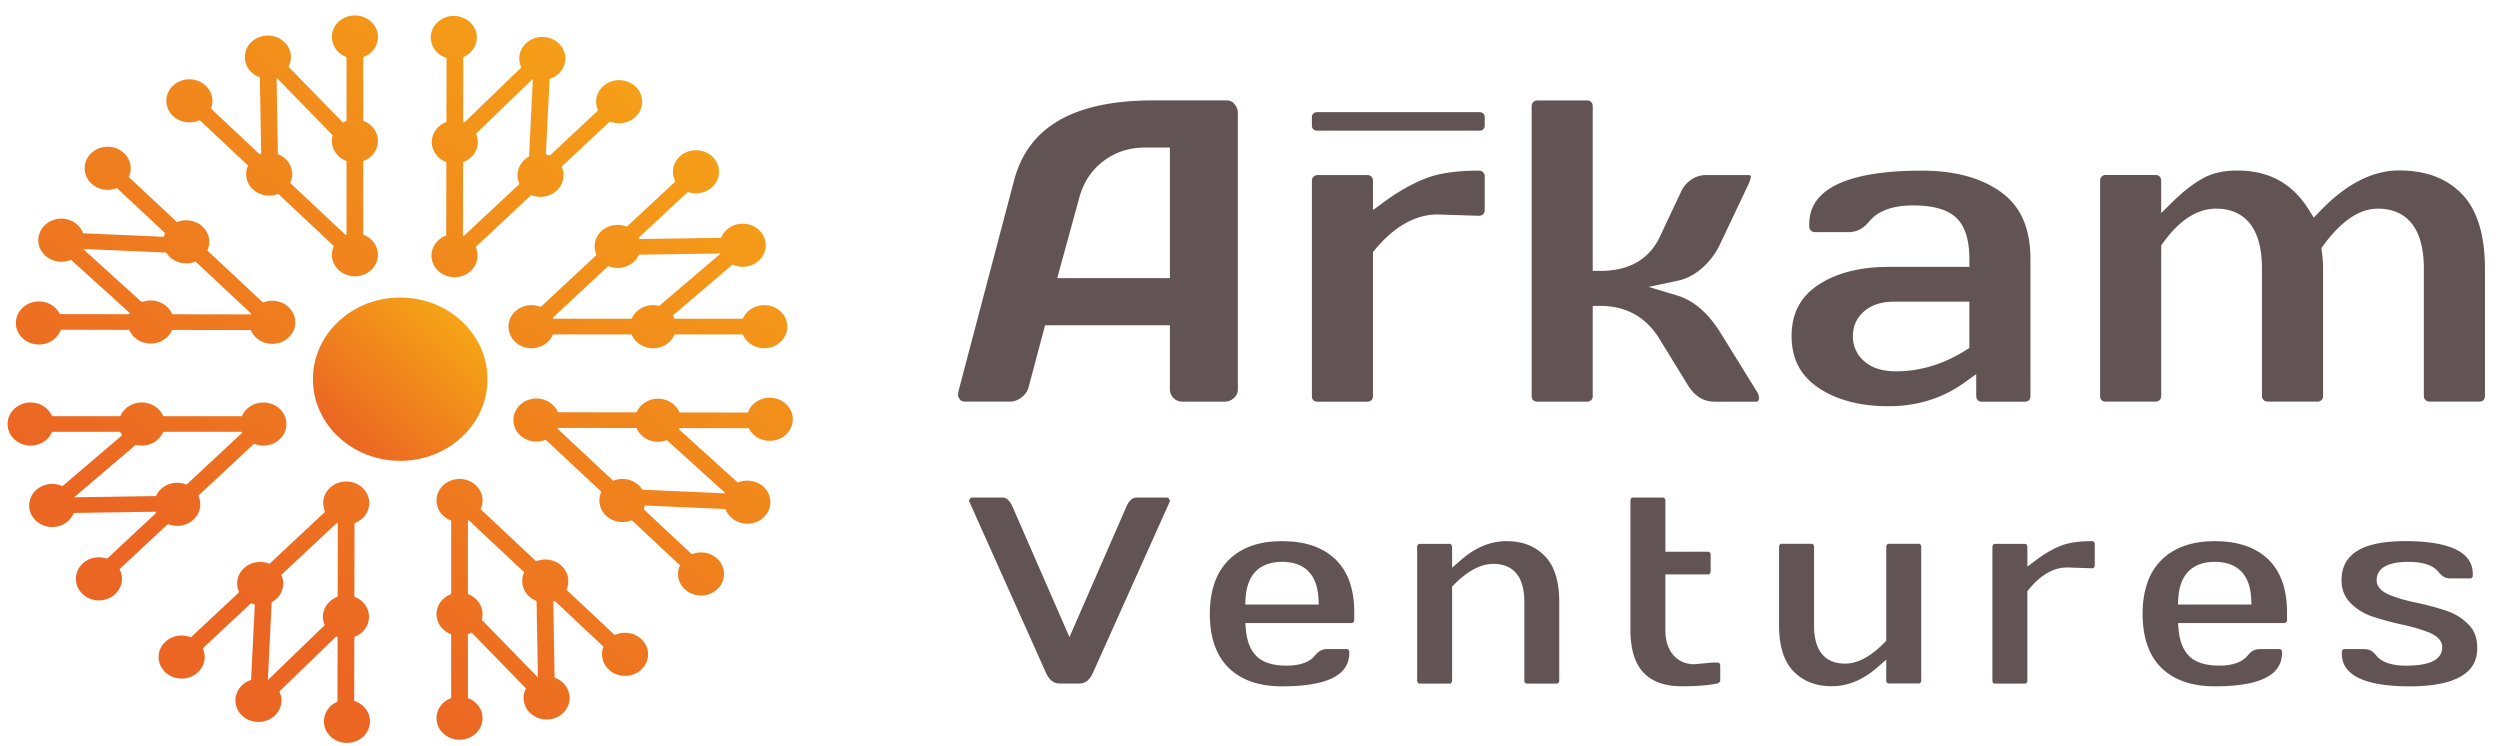 <svg xmlns="http://www.w3.org/2000/svg" width="201" height="60" fill="none"><g clip-path="url(#a)"><path fill="#625455" fill-rule="evenodd" d="M98.612 8.07h-5.895c-6.393.01-10.055 2.122-11.193 6.461L77.07 31.418c-.023.117-.04.252-.043.403 0 .005.006.101.168.318.078.1.246.152.504.152h3.496c.327 0 .635-.113.94-.345.303-.23.49-.509.573-.853l1.316-4.942h10.035v5.088c0 .322.092.564.29.76.199.201.443.293.765.293h3.338c.305 0 .549-.096.768-.303a.924.924 0 0 0 .302-.714V9.105c0-.292-.09-.53-.281-.749a.766.766 0 0 0-.628-.286Zm-4.554 14.29h-9.057l1.777-6.479c.33-1.217.982-2.201 1.935-2.927.953-.724 2.08-1.092 3.346-1.092h2v10.497Z" clip-rule="evenodd"/><path fill="#625455" d="M118.886 13.719c-1.729 0-3.135.2-4.176.592-1.065.399-2.188 1.027-3.345 1.864l-.978.71V14.56c0-.202-.067-.298-.127-.358-.059-.06-.147-.126-.34-.126h-3.978a.431.431 0 0 0-.336.131c-.065.065-.129.157-.129.354v17.272c0 .2.059.286.12.346.055.056.147.12.345.12h3.978a.476.476 0 0 0 .347-.129c.058-.055.12-.144.12-.337V20.265l.143-.173c1.571-1.89 3.272-2.848 5.056-2.848l3.301.106c.202 0 .298-.068.359-.127.064-.063.127-.15.127-.34v-2.699a.43.43 0 0 0-.132-.336c-.066-.065-.157-.13-.355-.13Zm19.399 12.969 3.012 4.866c.196.334.154.743-.072.743h-3.356c-.915 0-1.631-.449-2.192-1.375l-2.255-3.675c-1.085-1.76-2.683-2.652-4.75-2.652h-.616v7.235c0 .192-.062.28-.121.337a.473.473 0 0 1-.346.128h-3.978c-.199 0-.291-.064-.345-.12-.061-.06-.12-.145-.12-.345V8.561c0-.197.063-.29.129-.354a.43.43 0 0 1 .336-.129h3.978c.193 0 .281.065.339.125.062.06.128.156.128.358V21.78h.616c2.307 0 3.917-.923 4.783-2.75l1.706-3.622c.191-.408.463-.73.829-.972a2.04 2.04 0 0 1 1.153-.359h3.354c.222 0 .289.044.272.075 0 .097-.029.319-.225.732l-2.288 4.823a5.782 5.782 0 0 1-1.447 1.878c-.59.507-1.233.84-1.911.983l-2.356.498 2.306.693c1.303.392 2.459 1.379 3.437 2.93Z"/><path fill="#625455" fill-rule="evenodd" d="M160.942 15.49c-1.591-1.175-3.75-1.771-6.418-1.771-9.062 0-9.062 3.37-9.062 4.48a.43.43 0 0 0 .13.334c.066.066.159.133.356.133h2.645c.664 0 1.213-.278 1.682-.85.702-.862 1.892-1.299 3.53-1.299 1.629 0 2.765.322 3.47.986.712.669 1.061 1.761 1.061 3.339v.616h-6.492c-2.334 0-4.258.502-5.717 1.49-1.402.954-2.083 2.284-2.083 4.07 0 1.79.684 3.135 2.088 4.112 1.458 1.01 3.367 1.526 5.669 1.53h.036c2.287 0 4.332-.633 6.077-1.88l.973-.698v1.75c0 .145.039.252.127.343.058.06.147.122.341.122h3.426c.201 0 .291-.064.348-.122.054-.053.119-.144.119-.343V20.84c-.002-2.453-.755-4.203-2.306-5.35Zm-2.607 12.488-.288.182c-1.784 1.123-3.669 1.694-5.6 1.694-1.061 0-1.905-.257-2.511-.767a2.588 2.588 0 0 1-.963-2.05c0-.83.314-1.514.934-2.035l.005-.002c.592-.496 1.384-.745 2.357-.745h6.066v3.723Z" clip-rule="evenodd"/><path fill="#625455" d="M192.891 13.703h.013c2.16.008 3.81.631 5.045 1.908 1.221 1.265 1.841 3.29 1.841 6.024v10.19c0 .199-.066.29-.118.343-.059.059-.151.123-.349.123h-3.959c-.201 0-.296-.07-.355-.13a.427.427 0 0 1-.131-.337V21.635c0-1.833-.4-3.12-1.22-3.939-.614-.607-1.442-.918-2.458-.918h-.029c-1.474 0-2.909.97-4.385 2.966l-.147.202.034.25c.068.477.102.96.102 1.44v10.188c0 .194-.064.28-.124.34a.458.458 0 0 1-.344.127h-3.958c-.197 0-.29-.064-.356-.133a.422.422 0 0 1-.13-.335V21.634c0-1.833-.4-3.12-1.222-3.94-.613-.606-1.441-.917-2.457-.917h-.028c-1.516 0-2.957.94-4.28 2.796l-.115.16v12.09c0 .194-.065.282-.122.337a.474.474 0 0 1-.347.13h-3.978c-.199 0-.291-.065-.346-.12-.061-.06-.12-.147-.12-.347V14.552c0-.198.063-.29.128-.354a.438.438 0 0 1 .337-.13h3.978c.192 0 .281.065.339.124.061.06.129.157.129.358v2.576l1.045-1.015c.81-.79 1.609-1.395 2.377-1.809.727-.392 1.629-.591 2.681-.591 2.552 0 4.432 1.019 5.746 3.12l.419.669.546-.569c2.065-2.141 4.191-3.228 6.318-3.228ZM93.957 40.072c-.02-.024-.06-.072-.213-.072H91.4c-.222.002-.563.087-.858.782l-4.558 10.442-4.556-10.438c-.33-.786-.716-.786-.86-.786h-2.345c-.147 0-.188.05-.21.076-.08.097-.1.147-.105.157v.002a.3.3 0 0 0 .025.098l.006.013 6.155 13.743c.348.778.806.867 1.12.867h1.541c.314 0 .77-.09 1.12-.867l6.166-13.743a.357.357 0 0 0 .018-.127l-.004-.008c-.013-.018-.039-.065-.098-.14Z"/><path fill="#625455" fill-rule="evenodd" d="M98.807 45.003c1.03-1.007 2.429-1.495 4.282-1.495 1.827 0 3.265.49 4.272 1.454 1.009.969 1.521 2.394 1.521 4.24v.629c0 .12-.037.175-.071.209-.034.033-.07.054-.146.054h-8.541l.036.45c.079 1 .376 1.752.881 2.233.516.493 1.321.742 2.389.742 1.094 0 1.871-.28 2.308-.83.266-.338.567-.498.936-.503h1.595c.077 0 .112.021.146.055.034.035.071.09.071.21 0 .661-.213 1.183-.653 1.593-.81.757-2.398 1.139-4.717 1.139h-.041c-1.833 0-3.274-.497-4.28-1.478-1.012-.987-1.526-2.448-1.526-4.342 0-1.894.52-3.363 1.538-4.36Zm1.331 3.167-.022.437h5.91l-.018-.434c-.102-2.48-1.647-3.001-2.924-3.001-1.278 0-2.824.521-2.946 2.998Z" clip-rule="evenodd"/><path fill="#625455" d="M121.118 43.508c-1.265 0-2.483.499-3.619 1.486l-.75.65v-1.65c0-.12-.039-.176-.071-.209a.166.166 0 0 0-.134-.056h-2.399a.168.168 0 0 0-.136.056c-.033.034-.07.089-.07.21v10.713c0 .11.038.163.07.197a.168.168 0 0 0 .136.057h2.399a.163.163 0 0 0 .134-.056c.033-.035.071-.087.071-.198v-7.54l.116-.12c1.103-1.135 2.18-1.712 3.198-1.712 1.137 0 2.493.53 2.493 3.05v6.32c0 .112.037.164.069.198a.167.167 0 0 0 .136.057h2.387c.076 0 .112-.02.146-.057.033-.034.07-.086.07-.197v-6.32c0-1.675-.399-2.922-1.185-3.707-.788-.79-1.789-1.172-3.061-1.172Zm16.575 9.762h.397c.08 0 .117.022.151.056.03.031.067.082.067.199v1.178c0 .04-.008.09-.072.154-.057.06-.123.091-.24.11-.693.139-1.62.21-2.753.21-2.797 0-4.156-1.484-4.156-4.537V40.266c0-.12.039-.175.07-.209a.165.165 0 0 1 .135-.057h2.399c.059 0 .095.015.134.056.034.034.072.09.072.21v4.095h3.432c.064 0 .1.016.14.056.031.032.067.081.067.2v1.31c0 .117-.036.168-.067.199a.17.17 0 0 1-.14.056h-3.432v4.459c0 .84.204 1.512.609 1.992.43.512 1.009.771 1.722.771l1.465-.134Zm16.558-9.55h-2.387a.17.17 0 0 0-.137.056c-.031.033-.071.087-.071.209v7.528l-.116.12c-1.127 1.159-2.176 1.721-3.209 1.721-1.13 0-2.481-.53-2.481-3.06v-6.31c0-.12-.039-.176-.072-.21a.166.166 0 0 0-.136-.055h-2.398a.17.17 0 0 0-.136.056c-.031.035-.071.088-.071.209v6.31c0 1.672.4 2.92 1.186 3.706.788.79 1.79 1.172 3.061 1.172 1.266 0 2.484-.499 3.62-1.485l.75-.65v1.66c0 .112.038.164.071.199a.169.169 0 0 0 .137.056h2.387c.075 0 .114-.021.147-.057.031-.034.07-.086.07-.198V43.986c0-.12-.037-.176-.072-.211-.029-.034-.065-.055-.143-.055Zm11.469.147c.619-.239 1.453-.36 2.48-.36.077 0 .112.022.145.056.034.036.072.09.072.2v1.673c0 .117-.036.167-.066.2-.034.033-.071.054-.151.054l-1.99-.066c-1.108 0-2.155.604-3.119 1.797l-.091.111v7.177c0 .117-.036.167-.065.198a.177.177 0 0 1-.14.056h-2.4c-.085 0-.115-.025-.14-.051-.027-.029-.066-.082-.066-.203V43.993c0-.121.039-.176.072-.209a.166.166 0 0 1 .134-.056h2.4c.073 0 .104.02.135.051.03.033.071.09.071.215v1.56l.725-.54c.69-.516 1.361-.903 1.994-1.148Z"/><path fill="#625455" fill-rule="evenodd" d="M178.08 43.508c-1.827 0-3.268.502-4.28 1.495-1.02.998-1.535 2.465-1.535 4.36 0 1.892.51 3.354 1.522 4.34 1.007.982 2.448 1.479 4.283 1.479h.039c2.32 0 3.906-.382 4.716-1.139.439-.41.653-.931.653-1.592 0-.121-.038-.176-.071-.211-.033-.034-.07-.055-.147-.055h-1.594c-.367.005-.668.165-.937.502-.436.551-1.213.83-2.307.83-1.069 0-1.876-.25-2.39-.741-.504-.481-.801-1.233-.88-2.233l-.037-.45h8.543c.075 0 .111-.02.145-.056.034-.033.072-.087.072-.207v-.63c0-1.845-.511-3.27-1.521-4.24-1.009-.964-2.447-1.452-4.274-1.452Zm-2.973 5.099.022-.437c.123-2.477 1.668-2.998 2.944-2.998 1.279 0 2.823.52 2.926 3l.016.435h-5.908Z" clip-rule="evenodd"/><path fill="#625455" d="M196.619 49.08a4.484 4.484 0 0 1 1.835 1.115c.48.486.713 1.092.713 1.849 0 .776 0 3.139-5.441 3.139-5.443 0-5.443-2.056-5.443-2.732 0-.12.039-.174.072-.208.035-.035.071-.056.147-.056h1.593c.373 0 .671.157.938.496.435.555 1.252.836 2.424.836 1.923 0 2.897-.496 2.897-1.474 0-.512-.37-.92-1.1-1.21a13.475 13.475 0 0 0-2.103-.613 24.178 24.178 0 0 1-2.337-.628 4.46 4.46 0 0 1-1.834-1.115c-.482-.49-.718-1.089-.718-1.832 0-2.112 1.679-3.14 5.131-3.14 5.42 0 5.42 2.066 5.42 2.743 0 .114-.037.17-.07.203-.031.033-.063.052-.136.052h-1.596c-.372 0-.669-.158-.936-.496-.437-.555-1.252-.836-2.425-.836-2.122 0-2.568.8-2.568 1.474 0 .513.372.92 1.102 1.21.575.23 1.281.432 2.101.602.776.16 1.561.37 2.334.62Z"/><path fill="url(#b)" d="M28.535 21.11a.698.698 0 0 1-.476-.184L14.75 8.436a.6.6 0 0 1 0-.889.705.705 0 0 1 .95.001L27.86 18.96V3.09c0-.347.302-.63.673-.63.37 0 .672.283.672.63v17.392a.631.631 0 0 1-.415.582.715.715 0 0 1-.256.047Z"/><path fill="url(#c)" d="M21.7 14.693c-.367 0-.666-.274-.672-.618l-.164-9.468a.63.63 0 0 1 .424-.594.706.706 0 0 1 .745.16l7.002 7.186c.25.257.23.655-.044.889a.706.706 0 0 1-.95-.041l-5.804-5.958.135 7.804c.005.348-.29.634-.662.639h-.01Z"/><path fill="url(#d)" d="M21.642 15.73c1.023 0 1.852-.775 1.852-1.732s-.83-1.732-1.852-1.732c-1.024 0-1.853.775-1.853 1.732s.83 1.733 1.852 1.733Z"/><path fill="url(#e)" d="M28.534 13.067c1.023 0 1.853-.776 1.853-1.733 0-.957-.83-1.732-1.853-1.732-1.023 0-1.852.775-1.852 1.732s.829 1.733 1.852 1.733Z"/><path fill="url(#f)" d="M28.534 22.215c1.023 0 1.853-.775 1.853-1.732s-.83-1.733-1.853-1.733c-1.023 0-1.852.776-1.852 1.733 0 .957.829 1.732 1.852 1.732Z"/><path fill="url(#g)" d="M15.226 9.84c1.024 0 1.853-.775 1.853-1.732s-.83-1.733-1.853-1.733c-1.023 0-1.852.776-1.852 1.733 0 .957.83 1.732 1.852 1.732Z"/><path fill="url(#h)" d="M28.534 4.708c1.023 0 1.853-.776 1.853-1.733 0-.957-.83-1.733-1.853-1.733-1.023 0-1.852.776-1.852 1.733 0 .957.829 1.733 1.852 1.733Z"/><path fill="url(#i)" d="M21.535 6.325c1.023 0 1.853-.776 1.853-1.733 0-.957-.83-1.733-1.853-1.733-1.023 0-1.852.776-1.852 1.733 0 .957.829 1.733 1.852 1.733Z"/><path fill="url(#j)" d="M36.544 21.189a.704.704 0 0 1-.257-.049.628.628 0 0 1-.414-.581l.032-17.634c0-.347.3-.628.672-.628.371 0 .672.283.672.63l-.029 16.112L49.217 7.817a.704.704 0 0 1 .95 0 .599.599 0 0 1 0 .888L37.019 21.004a.695.695 0 0 1-.475.185Z"/><path fill="url(#k)" d="m43.117 15.041-.031-.001c-.371-.016-.658-.31-.64-.657l.398-8.052-5.804 5.608a.705.705 0 0 1-.95.014.6.6 0 0 1-.016-.888l7.041-6.803a.706.706 0 0 1 .75-.14.628.628 0 0 1 .404.606l-.481 9.713c-.016.338-.313.6-.67.6Z"/><path fill="url(#l)" d="M36.566 13.153c1.023 0 1.853-.776 1.853-1.733 0-.957-.83-1.732-1.853-1.732-1.023 0-1.852.775-1.852 1.732s.83 1.733 1.852 1.733Z"/><path fill="url(#m)" d="M43.457 15.825c1.023 0 1.852-.776 1.852-1.733 0-.957-.829-1.733-1.852-1.733-1.023 0-1.852.776-1.852 1.733 0 .957.829 1.733 1.852 1.733Z"/><path fill="url(#n)" d="M36.544 22.286c1.023 0 1.852-.776 1.852-1.733 0-.957-.83-1.733-1.852-1.733-1.023 0-1.853.776-1.853 1.733 0 .957.83 1.733 1.853 1.733Z"/><path fill="url(#o)" d="M36.484 4.747c1.023 0 1.853-.776 1.853-1.733 0-.957-.83-1.733-1.853-1.733-1.023 0-1.852.776-1.852 1.733 0 .957.83 1.733 1.852 1.733Z"/><path fill="url(#p)" d="M49.778 9.91c1.023 0 1.853-.775 1.853-1.732s-.83-1.733-1.853-1.733c-1.023 0-1.852.776-1.852 1.733 0 .957.83 1.733 1.852 1.733Z"/><path fill="url(#q)" d="M43.602 6.434c1.024 0 1.853-.776 1.853-1.733 0-.956-.83-1.732-1.852-1.732-1.023 0-1.853.776-1.853 1.732 0 .957.83 1.733 1.852 1.733Z"/><path fill="url(#r)" d="M61.329 26.885H42.734a.675.675 0 0 1-.621-.389.598.598 0 0 1 .146-.684l13.354-12.449a.705.705 0 0 1 .95.001.6.6 0 0 1 0 .889L44.36 25.627h16.968c.37 0 .672.282.672.629 0 .347-.301.629-.672.629Z"/><path fill="url(#s)" d="M52.031 26.898a.694.694 0 0 1-.497-.204.6.6 0 0 1 .044-.889l6.37-5.428-8.344.127h-.012c-.366 0-.665-.275-.671-.619-.006-.347.29-.633.661-.638l10.122-.153h.011c.276 0 .524.157.625.396a.602.602 0 0 1-.171.697l-7.683 6.549a.717.717 0 0 1-.455.162Z"/><path fill="url(#t)" d="M49.66 21.544c1.022 0 1.852-.776 1.852-1.733 0-.957-.83-1.733-1.853-1.733-1.023 0-1.852.776-1.852 1.733 0 .957.829 1.733 1.852 1.733Z"/><path fill="url(#u)" d="M52.51 27.997c1.023 0 1.852-.776 1.852-1.733 0-.957-.83-1.733-1.852-1.733-1.023 0-1.853.776-1.853 1.733 0 .957.83 1.733 1.853 1.733Z"/><path fill="url(#v)" d="M42.732 27.997c1.023 0 1.853-.776 1.853-1.733 0-.957-.83-1.733-1.853-1.733-1.023 0-1.852.776-1.852 1.733 0 .957.83 1.733 1.852 1.733Z"/><path fill="url(#w)" d="M55.956 15.544c1.023 0 1.852-.776 1.852-1.733 0-.957-.829-1.733-1.852-1.733-1.023 0-1.853.776-1.853 1.733 0 .957.83 1.733 1.853 1.733Z"/><path fill="url(#x)" d="M61.447 27.997c1.023 0 1.853-.776 1.853-1.733 0-.957-.83-1.733-1.853-1.733-1.023 0-1.852.776-1.852 1.733 0 .957.83 1.733 1.852 1.733Z"/><path fill="url(#y)" d="M59.715 21.45c1.023 0 1.852-.776 1.852-1.733 0-.957-.83-1.733-1.852-1.733-1.023 0-1.853.776-1.853 1.733 0 .957.83 1.733 1.853 1.733Z"/><path fill="url(#z)" d="M56.28 46.697a.69.69 0 0 1-.476-.185L42.655 34.214a.598.598 0 0 1-.145-.686.675.675 0 0 1 .62-.387l18.854.03c.371.001.672.283.672.63-.002.347-.302.628-.673.628h-.001l-17.226-.027 11.998 11.222a.6.6 0 0 1 0 .888.696.696 0 0 1-.475.185Z"/><path fill="url(#A)" d="M60.088 41.001h-.032l-10.383-.453c-.372-.015-.658-.31-.641-.657.017-.347.332-.616.703-.6l8.607.374-5.995-5.429a.6.6 0 0 1-.016-.888.705.705 0 0 1 .95-.015l7.273 6.587a.6.6 0 0 1 .15.7.67.67 0 0 1-.616.381Z"/><path fill="url(#B)" d="M52.902 35.52c1.023 0 1.853-.776 1.853-1.733 0-.956-.83-1.732-1.853-1.732-1.023 0-1.852.776-1.852 1.732 0 .957.83 1.733 1.852 1.733Z"/><path fill="url(#C)" d="M50.044 41.973c1.023 0 1.852-.776 1.852-1.733 0-.957-.83-1.732-1.852-1.732-1.023 0-1.853.775-1.853 1.732s.83 1.733 1.853 1.733Z"/><path fill="url(#D)" d="M43.129 35.504c1.023 0 1.852-.775 1.852-1.732s-.829-1.733-1.852-1.733c-1.023 0-1.853.776-1.853 1.733 0 .957.83 1.732 1.853 1.732Z"/><path fill="url(#E)" d="M61.89 35.442c1.023 0 1.852-.776 1.852-1.733 0-.957-.83-1.732-1.852-1.732-1.023 0-1.853.775-1.853 1.732s.83 1.733 1.853 1.733Z"/><path fill="url(#F)" d="M56.363 47.88c1.023 0 1.853-.776 1.853-1.733 0-.957-.83-1.733-1.853-1.733-1.023 0-1.852.776-1.852 1.733 0 .957.83 1.732 1.852 1.732Z"/><path fill="url(#G)" d="M60.088 42.106c1.023 0 1.852-.776 1.852-1.733 0-.957-.83-1.732-1.852-1.732-1.023 0-1.853.775-1.853 1.732s.83 1.733 1.853 1.733Z"/><path fill="url(#H)" d="M36.947 58.26c-.371 0-.673-.282-.673-.63V40.239c0-.254.164-.483.416-.58a.705.705 0 0 1 .732.136l13.308 12.49a.6.6 0 0 1-.001.888.704.704 0 0 1-.95 0L37.619 41.76v15.87c0 .348-.3.63-.672.63Z"/><path fill="url(#I)" d="M43.949 56.747a.7.7 0 0 1-.498-.205l-7.001-7.186a.6.6 0 0 1 .044-.889.706.706 0 0 1 .95.041l5.803 5.958-.135-7.804c-.006-.347.29-.633.66-.639h.012c.367 0 .666.275.671.619l.164 9.467a.63.63 0 0 1-.424.594.698.698 0 0 1-.246.044Z"/><path fill="url(#J)" d="M43.842 48.45c1.023 0 1.852-.776 1.852-1.733 0-.957-.83-1.733-1.852-1.733-1.023 0-1.853.776-1.853 1.733 0 .957.83 1.733 1.853 1.733Z"/><path fill="url(#K)" d="M36.947 51.114c1.023 0 1.853-.776 1.853-1.733 0-.957-.83-1.733-1.853-1.733-1.023 0-1.852.776-1.852 1.733 0 .957.83 1.733 1.852 1.733Z"/><path fill="url(#L)" d="M36.947 41.973c1.023 0 1.853-.776 1.853-1.733 0-.957-.83-1.732-1.853-1.732-1.023 0-1.852.775-1.852 1.732s.83 1.733 1.852 1.733Z"/><path fill="url(#M)" d="M50.255 54.34c1.023 0 1.852-.775 1.852-1.732s-.83-1.733-1.852-1.733c-1.023 0-1.853.776-1.853 1.733 0 .957.83 1.732 1.853 1.732Z"/><path fill="url(#N)" d="M36.947 59.473c1.023 0 1.853-.776 1.853-1.733 0-.957-.83-1.732-1.853-1.732-1.023 0-1.852.775-1.852 1.732s.83 1.733 1.852 1.733Z"/><path fill="url(#O)" d="M43.946 57.848c1.023 0 1.853-.776 1.853-1.733 0-.957-.83-1.732-1.853-1.732-1.023 0-1.852.775-1.852 1.732s.83 1.733 1.852 1.733Z"/><path fill="url(#P)" d="M27.803 58.712h-.001c-.371-.001-.671-.283-.671-.63l.029-16.112-11.998 11.222a.704.704 0 0 1-.95 0 .6.6 0 0 1 0-.889L27.36 40.005a.705.705 0 0 1 .733-.136.628.628 0 0 1 .414.581l-.032 17.634c0 .347-.302.628-.672.628Z"/><path fill="url(#Q)" d="M20.778 56.94a.706.706 0 0 1-.266-.052.628.628 0 0 1-.405-.607l.483-9.712c.017-.347.328-.616.703-.6.371.016.658.31.64.658l-.399 8.05 5.805-5.607a.705.705 0 0 1 .95-.015.6.6 0 0 1 .015.889l-7.042 6.803a.693.693 0 0 1-.484.193Z"/><path fill="url(#R)" d="M27.815 51.325c1.023 0 1.853-.776 1.853-1.733 0-.957-.83-1.733-1.853-1.733-1.023 0-1.852.776-1.852 1.733 0 .957.83 1.733 1.852 1.733Z"/><path fill="url(#S)" d="M20.92 48.645c1.024 0 1.853-.776 1.853-1.733 0-.957-.829-1.732-1.852-1.732-1.023 0-1.853.775-1.853 1.732s.83 1.733 1.853 1.733Z"/><path fill="url(#T)" d="M27.836 42.176c1.023 0 1.852-.776 1.852-1.732 0-.957-.829-1.733-1.852-1.733-1.023 0-1.853.776-1.853 1.733 0 .956.83 1.732 1.853 1.732Z"/><path fill="url(#U)" d="M27.895 59.73c1.023 0 1.852-.775 1.852-1.732s-.83-1.732-1.852-1.732c-1.024 0-1.853.775-1.853 1.732s.83 1.733 1.852 1.733Z"/><path fill="url(#V)" d="M14.604 54.56c1.023 0 1.852-.777 1.852-1.733 0-.957-.83-1.733-1.852-1.733-1.024 0-1.853.776-1.853 1.733 0 .956.83 1.732 1.853 1.732Z"/><path fill="url(#W)" d="M20.777 58.044c1.023 0 1.853-.776 1.853-1.733 0-.957-.83-1.733-1.853-1.733-1.023 0-1.852.776-1.852 1.733 0 .957.83 1.733 1.852 1.733Z"/><path fill="url(#X)" d="M7.823 47.165a.692.692 0 0 1-.476-.185.6.6 0 0 1 .001-.888L19.55 34.719H2.582c-.372 0-.673-.282-.673-.63 0-.346.301-.628.673-.628h18.594c.272 0 .517.153.622.388a.599.599 0 0 1-.147.685L8.297 46.981a.692.692 0 0 1-.474.184Z"/><path fill="url(#Y)" d="M4.197 41.267a.674.674 0 0 1-.625-.397.602.602 0 0 1 .171-.697l7.683-6.548a.707.707 0 0 1 .95.04.6.6 0 0 1-.044.89l-6.37 5.427 8.344-.125h.012c.366 0 .665.274.67.618.006.347-.29.633-.66.639l-10.122.153h-.01Z"/><path fill="url(#Z)" d="M14.252 42.278c1.023 0 1.852-.776 1.852-1.733 0-.957-.829-1.733-1.852-1.733-1.023 0-1.853.776-1.853 1.733 0 .957.83 1.733 1.853 1.733Z"/><path fill="url(#aa)" d="M11.4 35.825c1.022 0 1.852-.776 1.852-1.733 0-.957-.83-1.733-1.853-1.733-1.023 0-1.852.776-1.852 1.733 0 .957.83 1.733 1.852 1.733Z"/><path fill="url(#ab)" d="M21.177 35.825c1.023 0 1.852-.776 1.852-1.733 0-.957-.83-1.733-1.852-1.733-1.023 0-1.853.776-1.853 1.733 0 .957.83 1.733 1.853 1.733Z"/><path fill="url(#ac)" d="M7.953 48.27c1.023 0 1.853-.776 1.853-1.733 0-.957-.83-1.732-1.853-1.732-1.023 0-1.852.775-1.852 1.732s.829 1.733 1.852 1.733Z"/><path fill="url(#ad)" d="M2.463 35.825c1.023 0 1.852-.776 1.852-1.733 0-.957-.83-1.733-1.852-1.733-1.023 0-1.853.776-1.853 1.733 0 .957.83 1.733 1.853 1.733Z"/><path fill="url(#ae)" d="M4.197 42.372c1.023 0 1.853-.776 1.853-1.733 0-.957-.83-1.733-1.853-1.733-1.023 0-1.852.776-1.852 1.733 0 .957.83 1.733 1.852 1.733Z"/><path fill="url(#af)" d="M21.889 26.54h-.002l-18.852-.031c-.372-.001-.672-.283-.672-.63.001-.347.301-.628.673-.628l17.227.027-11.998-11.22a.599.599 0 0 1 0-.89.704.704 0 0 1 .95 0l13.148 12.298a.6.6 0 0 1 .146.686.675.675 0 0 1-.62.387Z"/><path fill="url(#ag)" d="M12.203 26.524a.693.693 0 0 1-.467-.177L4.463 19.76a.6.6 0 0 1-.15-.7.675.675 0 0 1 .648-.38l10.384.452c.371.016.658.31.64.657-.016.348-.327.616-.702.6l-8.608-.374 5.995 5.43a.6.6 0 0 1 .016.888.696.696 0 0 1-.483.19Z"/><path fill="url(#ah)" d="M12.115 27.622c1.023 0 1.853-.776 1.853-1.733 0-.957-.83-1.733-1.853-1.733-1.023 0-1.852.776-1.852 1.733 0 .957.83 1.733 1.852 1.733Z"/><path fill="url(#ai)" d="M14.975 21.176c1.023 0 1.852-.775 1.852-1.732s-.83-1.733-1.853-1.733c-1.023 0-1.852.776-1.852 1.733 0 .957.83 1.732 1.853 1.732Z"/><path fill="url(#aj)" d="M21.889 27.645c1.023 0 1.852-.776 1.852-1.733 0-.957-.83-1.732-1.852-1.732-1.023 0-1.853.775-1.853 1.732s.83 1.733 1.853 1.733Z"/><path fill="url(#ak)" d="M3.127 27.7c1.023 0 1.852-.776 1.852-1.733 0-.957-.829-1.733-1.852-1.733-1.023 0-1.853.776-1.853 1.733 0 .957.83 1.733 1.853 1.733Z"/><path fill="url(#al)" d="M8.657 15.262c1.023 0 1.853-.776 1.853-1.732 0-.957-.83-1.733-1.853-1.733-1.023 0-1.852.776-1.852 1.733 0 .957.83 1.732 1.852 1.732Z"/><path fill="url(#am)" d="M4.93 21.043c1.024 0 1.853-.775 1.853-1.732s-.83-1.733-1.852-1.733c-1.023 0-1.853.776-1.853 1.733 0 .957.83 1.732 1.853 1.732Z"/><path fill="url(#an)" d="M32.176 37.051c3.877 0 7.019-2.94 7.019-6.565 0-3.625-3.142-6.564-7.019-6.564-3.876 0-7.018 2.939-7.018 6.564 0 3.626 3.142 6.565 7.018 6.565Z"/><path fill="#625455" d="M118.967 9.016h-13.085c-.224 0-.405.17-.405.378v.732c0 .209.181.379.405.379h13.085c.224 0 .405-.17.405-.38v-.73c0-.21-.181-.38-.405-.38Z"/></g><defs><linearGradient id="b" x1="40.193" x2="5.632" y1="-7.784" y2="39.723" gradientUnits="userSpaceOnUse"><stop stop-color="#F6A516"/><stop offset=".981" stop-color="#EB6623"/><stop offset="1" stop-color="#EB6623"/></linearGradient><linearGradient id="c" x1="39.027" x2="4.466" y1="-8.636" y2="38.871" gradientUnits="userSpaceOnUse"><stop stop-color="#F6A516"/><stop offset=".981" stop-color="#EB6623"/><stop offset="1" stop-color="#EB6623"/></linearGradient><linearGradient id="d" x1="39.923" x2="5.362" y1="-7.987" y2="39.52" gradientUnits="userSpaceOnUse"><stop stop-color="#F6A516"/><stop offset=".981" stop-color="#EB6623"/><stop offset="1" stop-color="#EB6623"/></linearGradient><linearGradient id="e" x1="42.836" x2="8.275" y1="-5.864" y2="41.643" gradientUnits="userSpaceOnUse"><stop stop-color="#F6A516"/><stop offset=".981" stop-color="#EB6623"/><stop offset="1" stop-color="#EB6623"/></linearGradient><linearGradient id="f" x1="47.574" x2="13.013" y1="-2.413" y2="45.094" gradientUnits="userSpaceOnUse"><stop stop-color="#F6A516"/><stop offset=".981" stop-color="#EB6623"/><stop offset="1" stop-color="#EB6623"/></linearGradient><linearGradient id="g" x1="32.874" x2="-1.687" y1="-13.114" y2="34.393" gradientUnits="userSpaceOnUse"><stop stop-color="#F6A516"/><stop offset=".981" stop-color="#EB6623"/><stop offset="1" stop-color="#EB6623"/></linearGradient><linearGradient id="h" x1="38.505" x2="3.944" y1="-9.015" y2="38.492" gradientUnits="userSpaceOnUse"><stop stop-color="#F6A516"/><stop offset=".981" stop-color="#EB6623"/><stop offset="1" stop-color="#EB6623"/></linearGradient><linearGradient id="i" x1="34.983" x2=".423" y1="-11.581" y2="35.925" gradientUnits="userSpaceOnUse"><stop stop-color="#F6A516"/><stop offset=".981" stop-color="#EB6623"/><stop offset="1" stop-color="#EB6623"/></linearGradient><linearGradient id="j" x1="48.956" x2="14.396" y1="-1.408" y2="46.099" gradientUnits="userSpaceOnUse"><stop stop-color="#F6A516"/><stop offset=".981" stop-color="#EB6623"/><stop offset="1" stop-color="#EB6623"/></linearGradient><linearGradient id="k" x1="50.717" x2="16.156" y1="-.125" y2="47.382" gradientUnits="userSpaceOnUse"><stop stop-color="#F6A516"/><stop offset=".981" stop-color="#EB6623"/><stop offset="1" stop-color="#EB6623"/></linearGradient><linearGradient id="l" x1="47.883" x2="13.323" y1="-2.189" y2="45.318" gradientUnits="userSpaceOnUse"><stop stop-color="#F6A516"/><stop offset=".981" stop-color="#EB6623"/><stop offset="1" stop-color="#EB6623"/></linearGradient><linearGradient id="m" x1="53.562" x2="19.001" y1="1.941" y2="49.447" gradientUnits="userSpaceOnUse"><stop stop-color="#F6A516"/><stop offset=".981" stop-color="#EB6623"/><stop offset="1" stop-color="#EB6623"/></linearGradient><linearGradient id="n" x1="52.604" x2="18.043" y1="1.239" y2="48.746" gradientUnits="userSpaceOnUse"><stop stop-color="#F6A516"/><stop offset=".981" stop-color="#EB6623"/><stop offset="1" stop-color="#EB6623"/></linearGradient><linearGradient id="o" x1="43.475" x2="8.915" y1="-5.394" y2="42.113" gradientUnits="userSpaceOnUse"><stop stop-color="#F6A516"/><stop offset=".981" stop-color="#EB6623"/><stop offset="1" stop-color="#EB6623"/></linearGradient><linearGradient id="p" x1="54.438" x2="19.878" y1="2.574" y2="50.08" gradientUnits="userSpaceOnUse"><stop stop-color="#F6A516"/><stop offset=".981" stop-color="#EB6623"/><stop offset="1" stop-color="#EB6623"/></linearGradient><linearGradient id="q" x1="48.785" x2="14.224" y1="-1.531" y2="45.975" gradientUnits="userSpaceOnUse"><stop stop-color="#F6A516"/><stop offset=".981" stop-color="#EB6623"/><stop offset="1" stop-color="#EB6623"/></linearGradient><linearGradient id="r" x1="65.211" x2="30.651" y1="10.406" y2="57.913" gradientUnits="userSpaceOnUse"><stop stop-color="#F6A516"/><stop offset=".981" stop-color="#EB6623"/><stop offset="1" stop-color="#EB6623"/></linearGradient><linearGradient id="s" x1="63.492" x2="28.931" y1="9.169" y2="56.675" gradientUnits="userSpaceOnUse"><stop stop-color="#F6A516"/><stop offset=".981" stop-color="#EB6623"/><stop offset="1" stop-color="#EB6623"/></linearGradient><linearGradient id="t" x1="60.392" x2="25.831" y1="6.904" y2="54.411" gradientUnits="userSpaceOnUse"><stop stop-color="#F6A516"/><stop offset=".981" stop-color="#EB6623"/><stop offset="1" stop-color="#EB6623"/></linearGradient><linearGradient id="u" x1="65.508" x2="30.948" y1="10.631" y2="58.138" gradientUnits="userSpaceOnUse"><stop stop-color="#F6A516"/><stop offset=".981" stop-color="#EB6623"/><stop offset="1" stop-color="#EB6623"/></linearGradient><linearGradient id="v" x1="59.416" x2="24.856" y1="6.2" y2="53.706" gradientUnits="userSpaceOnUse"><stop stop-color="#F6A516"/><stop offset=".981" stop-color="#EB6623"/><stop offset="1" stop-color="#EB6623"/></linearGradient><linearGradient id="w" x1="61.206" x2="26.646" y1="7.496" y2="55.003" gradientUnits="userSpaceOnUse"><stop stop-color="#F6A516"/><stop offset=".981" stop-color="#EB6623"/><stop offset="1" stop-color="#EB6623"/></linearGradient><linearGradient id="x" x1="71.078" x2="36.518" y1="14.682" y2="62.189" gradientUnits="userSpaceOnUse"><stop stop-color="#F6A516"/><stop offset=".981" stop-color="#EB6623"/><stop offset="1" stop-color="#EB6623"/></linearGradient><linearGradient id="y" x1="66.606" x2="32.045" y1="11.43" y2="58.937" gradientUnits="userSpaceOnUse"><stop stop-color="#F6A516"/><stop offset=".981" stop-color="#EB6623"/><stop offset="1" stop-color="#EB6623"/></linearGradient><linearGradient id="z" x1="70.836" x2="36.276" y1="14.506" y2="62.013" gradientUnits="userSpaceOnUse"><stop stop-color="#F6A516"/><stop offset=".981" stop-color="#EB6623"/><stop offset="1" stop-color="#EB6623"/></linearGradient><linearGradient id="A" x1="73.568" x2="39.008" y1="16.495" y2="64.002" gradientUnits="userSpaceOnUse"><stop stop-color="#F6A516"/><stop offset=".981" stop-color="#EB6623"/><stop offset="1" stop-color="#EB6623"/></linearGradient><linearGradient id="B" x1="69.653" x2="35.093" y1="13.643" y2="61.15" gradientUnits="userSpaceOnUse"><stop stop-color="#F6A516"/><stop offset=".981" stop-color="#EB6623"/><stop offset="1" stop-color="#EB6623"/></linearGradient><linearGradient id="C" x1="71.212" x2="36.651" y1="14.784" y2="62.291" gradientUnits="userSpaceOnUse"><stop stop-color="#F6A516"/><stop offset=".981" stop-color="#EB6623"/><stop offset="1" stop-color="#EB6623"/></linearGradient><linearGradient id="D" x1="63.553" x2="28.992" y1="9.211" y2="56.717" gradientUnits="userSpaceOnUse"><stop stop-color="#F6A516"/><stop offset=".981" stop-color="#EB6623"/><stop offset="1" stop-color="#EB6623"/></linearGradient><linearGradient id="E" x1="75.213" x2="40.653" y1="17.687" y2="65.194" gradientUnits="userSpaceOnUse"><stop stop-color="#F6A516"/><stop offset=".981" stop-color="#EB6623"/><stop offset="1" stop-color="#EB6623"/></linearGradient><linearGradient id="F" x1="78.212" x2="43.652" y1="19.872" y2="67.379" gradientUnits="userSpaceOnUse"><stop stop-color="#F6A516"/><stop offset=".981" stop-color="#EB6623"/><stop offset="1" stop-color="#EB6623"/></linearGradient><linearGradient id="G" x1="77.54" x2="42.979" y1="19.386" y2="66.893" gradientUnits="userSpaceOnUse"><stop stop-color="#F6A516"/><stop offset=".981" stop-color="#EB6623"/><stop offset="1" stop-color="#EB6623"/></linearGradient><linearGradient id="H" x1="70.434" x2="35.873" y1="14.216" y2="61.722" gradientUnits="userSpaceOnUse"><stop stop-color="#F6A516"/><stop offset=".981" stop-color="#EB6623"/><stop offset="1" stop-color="#EB6623"/></linearGradient><linearGradient id="I" x1="71.601" x2="37.04" y1="15.062" y2="62.568" gradientUnits="userSpaceOnUse"><stop stop-color="#F6A516"/><stop offset=".981" stop-color="#EB6623"/><stop offset="1" stop-color="#EB6623"/></linearGradient><linearGradient id="J" x1="70.704" x2="36.143" y1="14.414" y2="61.921" gradientUnits="userSpaceOnUse"><stop stop-color="#F6A516"/><stop offset=".981" stop-color="#EB6623"/><stop offset="1" stop-color="#EB6623"/></linearGradient><linearGradient id="K" x1="67.789" x2="33.229" y1="12.29" y2="59.797" gradientUnits="userSpaceOnUse"><stop stop-color="#F6A516"/><stop offset=".981" stop-color="#EB6623"/><stop offset="1" stop-color="#EB6623"/></linearGradient><linearGradient id="L" x1="63.051" x2="28.491" y1="8.847" y2="56.354" gradientUnits="userSpaceOnUse"><stop stop-color="#F6A516"/><stop offset=".981" stop-color="#EB6623"/><stop offset="1" stop-color="#EB6623"/></linearGradient><linearGradient id="M" x1="77.751" x2="43.191" y1="19.541" y2="67.047" gradientUnits="userSpaceOnUse"><stop stop-color="#F6A516"/><stop offset=".981" stop-color="#EB6623"/><stop offset="1" stop-color="#EB6623"/></linearGradient><linearGradient id="N" x1="72.12" x2="37.56" y1="15.442" y2="62.949" gradientUnits="userSpaceOnUse"><stop stop-color="#F6A516"/><stop offset=".981" stop-color="#EB6623"/><stop offset="1" stop-color="#EB6623"/></linearGradient><linearGradient id="O" x1="75.641" x2="41.081" y1="18" y2="65.507" gradientUnits="userSpaceOnUse"><stop stop-color="#F6A516"/><stop offset=".981" stop-color="#EB6623"/><stop offset="1" stop-color="#EB6623"/></linearGradient><linearGradient id="P" x1="61.132" x2="26.572" y1="7.447" y2="54.954" gradientUnits="userSpaceOnUse"><stop stop-color="#F6A516"/><stop offset=".981" stop-color="#EB6623"/><stop offset="1" stop-color="#EB6623"/></linearGradient><linearGradient id="Q" x1="59.371" x2="24.811" y1="6.166" y2="53.673" gradientUnits="userSpaceOnUse"><stop stop-color="#F6A516"/><stop offset=".981" stop-color="#EB6623"/><stop offset="1" stop-color="#EB6623"/></linearGradient><linearGradient id="R" x1="62.208" x2="27.648" y1="8.232" y2="55.739" gradientUnits="userSpaceOnUse"><stop stop-color="#F6A516"/><stop offset=".981" stop-color="#EB6623"/><stop offset="1" stop-color="#EB6623"/></linearGradient><linearGradient id="S" x1="56.527" x2="21.966" y1="4.094" y2="51.601" gradientUnits="userSpaceOnUse"><stop stop-color="#F6A516"/><stop offset=".981" stop-color="#EB6623"/><stop offset="1" stop-color="#EB6623"/></linearGradient><linearGradient id="T" x1="57.486" x2="22.925" y1="4.788" y2="52.295" gradientUnits="userSpaceOnUse"><stop stop-color="#F6A516"/><stop offset=".981" stop-color="#EB6623"/><stop offset="1" stop-color="#EB6623"/></linearGradient><linearGradient id="U" x1="66.614" x2="32.053" y1="11.437" y2="58.943" gradientUnits="userSpaceOnUse"><stop stop-color="#F6A516"/><stop offset=".981" stop-color="#EB6623"/><stop offset="1" stop-color="#EB6623"/></linearGradient><linearGradient id="V" x1="55.653" x2="21.093" y1="3.461" y2="50.968" gradientUnits="userSpaceOnUse"><stop stop-color="#F6A516"/><stop offset=".981" stop-color="#EB6623"/><stop offset="1" stop-color="#EB6623"/></linearGradient><linearGradient id="W" x1="61.305" x2="26.744" y1="7.574" y2="55.081" gradientUnits="userSpaceOnUse"><stop stop-color="#F6A516"/><stop offset=".981" stop-color="#EB6623"/><stop offset="1" stop-color="#EB6623"/></linearGradient><linearGradient id="X" x1="44.249" x2="9.688" y1="-4.838" y2="42.669" gradientUnits="userSpaceOnUse"><stop stop-color="#F6A516"/><stop offset=".981" stop-color="#EB6623"/><stop offset="1" stop-color="#EB6623"/></linearGradient><linearGradient id="Y" x1="45.968" x2="11.408" y1="-3.587" y2="43.92" gradientUnits="userSpaceOnUse"><stop stop-color="#F6A516"/><stop offset=".981" stop-color="#EB6623"/><stop offset="1" stop-color="#EB6623"/></linearGradient><linearGradient id="Z" x1="49.069" x2="14.508" y1="-1.325" y2="46.182" gradientUnits="userSpaceOnUse"><stop stop-color="#F6A516"/><stop offset=".981" stop-color="#EB6623"/><stop offset="1" stop-color="#EB6623"/></linearGradient><linearGradient id="aa" x1="43.95" x2="9.389" y1="-5.052" y2="42.455" gradientUnits="userSpaceOnUse"><stop stop-color="#F6A516"/><stop offset=".981" stop-color="#EB6623"/><stop offset="1" stop-color="#EB6623"/></linearGradient><linearGradient id="ab" x1="50.042" x2="15.482" y1="-.62" y2="46.886" gradientUnits="userSpaceOnUse"><stop stop-color="#F6A516"/><stop offset=".981" stop-color="#EB6623"/><stop offset="1" stop-color="#EB6623"/></linearGradient><linearGradient id="ac" x1="48.252" x2="13.691" y1="-1.925" y2="45.582" gradientUnits="userSpaceOnUse"><stop stop-color="#F6A516"/><stop offset=".981" stop-color="#EB6623"/><stop offset="1" stop-color="#EB6623"/></linearGradient><linearGradient id="ad" x1="38.381" x2="3.821" y1="-9.103" y2="38.404" gradientUnits="userSpaceOnUse"><stop stop-color="#F6A516"/><stop offset=".981" stop-color="#EB6623"/><stop offset="1" stop-color="#EB6623"/></linearGradient><linearGradient id="ae" x1="42.855" x2="8.295" y1="-5.851" y2="41.656" gradientUnits="userSpaceOnUse"><stop stop-color="#F6A516"/><stop offset=".981" stop-color="#EB6623"/><stop offset="1" stop-color="#EB6623"/></linearGradient><linearGradient id="af" x1="38.965" x2="4.405" y1="-8.68" y2="38.827" gradientUnits="userSpaceOnUse"><stop stop-color="#F6A516"/><stop offset=".981" stop-color="#EB6623"/><stop offset="1" stop-color="#EB6623"/></linearGradient><linearGradient id="ag" x1="36.233" x2="1.673" y1="-10.669" y2="36.837" gradientUnits="userSpaceOnUse"><stop stop-color="#F6A516"/><stop offset=".981" stop-color="#EB6623"/><stop offset="1" stop-color="#EB6623"/></linearGradient><linearGradient id="ah" x1="40.148" x2="5.587" y1="-7.822" y2="39.684" gradientUnits="userSpaceOnUse"><stop stop-color="#F6A516"/><stop offset=".981" stop-color="#EB6623"/><stop offset="1" stop-color="#EB6623"/></linearGradient><linearGradient id="ai" x1="38.589" x2="4.028" y1="-8.955" y2="38.552" gradientUnits="userSpaceOnUse"><stop stop-color="#F6A516"/><stop offset=".981" stop-color="#EB6623"/><stop offset="1" stop-color="#EB6623"/></linearGradient><linearGradient id="aj" x1="46.247" x2="11.687" y1="-3.382" y2="44.125" gradientUnits="userSpaceOnUse"><stop stop-color="#F6A516"/><stop offset=".981" stop-color="#EB6623"/><stop offset="1" stop-color="#EB6623"/></linearGradient><linearGradient id="ak" x1="34.587" x2=".026" y1="-11.866" y2="35.641" gradientUnits="userSpaceOnUse"><stop stop-color="#F6A516"/><stop offset=".981" stop-color="#EB6623"/><stop offset="1" stop-color="#EB6623"/></linearGradient><linearGradient id="al" x1="31.591" x2="-2.97" y1="-14.05" y2="33.457" gradientUnits="userSpaceOnUse"><stop stop-color="#F6A516"/><stop offset=".981" stop-color="#EB6623"/><stop offset="1" stop-color="#EB6623"/></linearGradient><linearGradient id="am" x1="32.262" x2="-2.298" y1="-13.557" y2="33.949" gradientUnits="userSpaceOnUse"><stop stop-color="#F6A516"/><stop offset=".981" stop-color="#EB6623"/><stop offset="1" stop-color="#EB6623"/></linearGradient><linearGradient id="an" x1="37.274" x2="27.767" y1="25.778" y2="35.815" gradientUnits="userSpaceOnUse"><stop stop-color="#F6A516"/><stop offset=".981" stop-color="#EB6623"/><stop offset="1" stop-color="#EB6623"/></linearGradient><clipPath id="a"><path fill="#fff" d="M.5.008h200v60H.5z"/></clipPath></defs></svg>